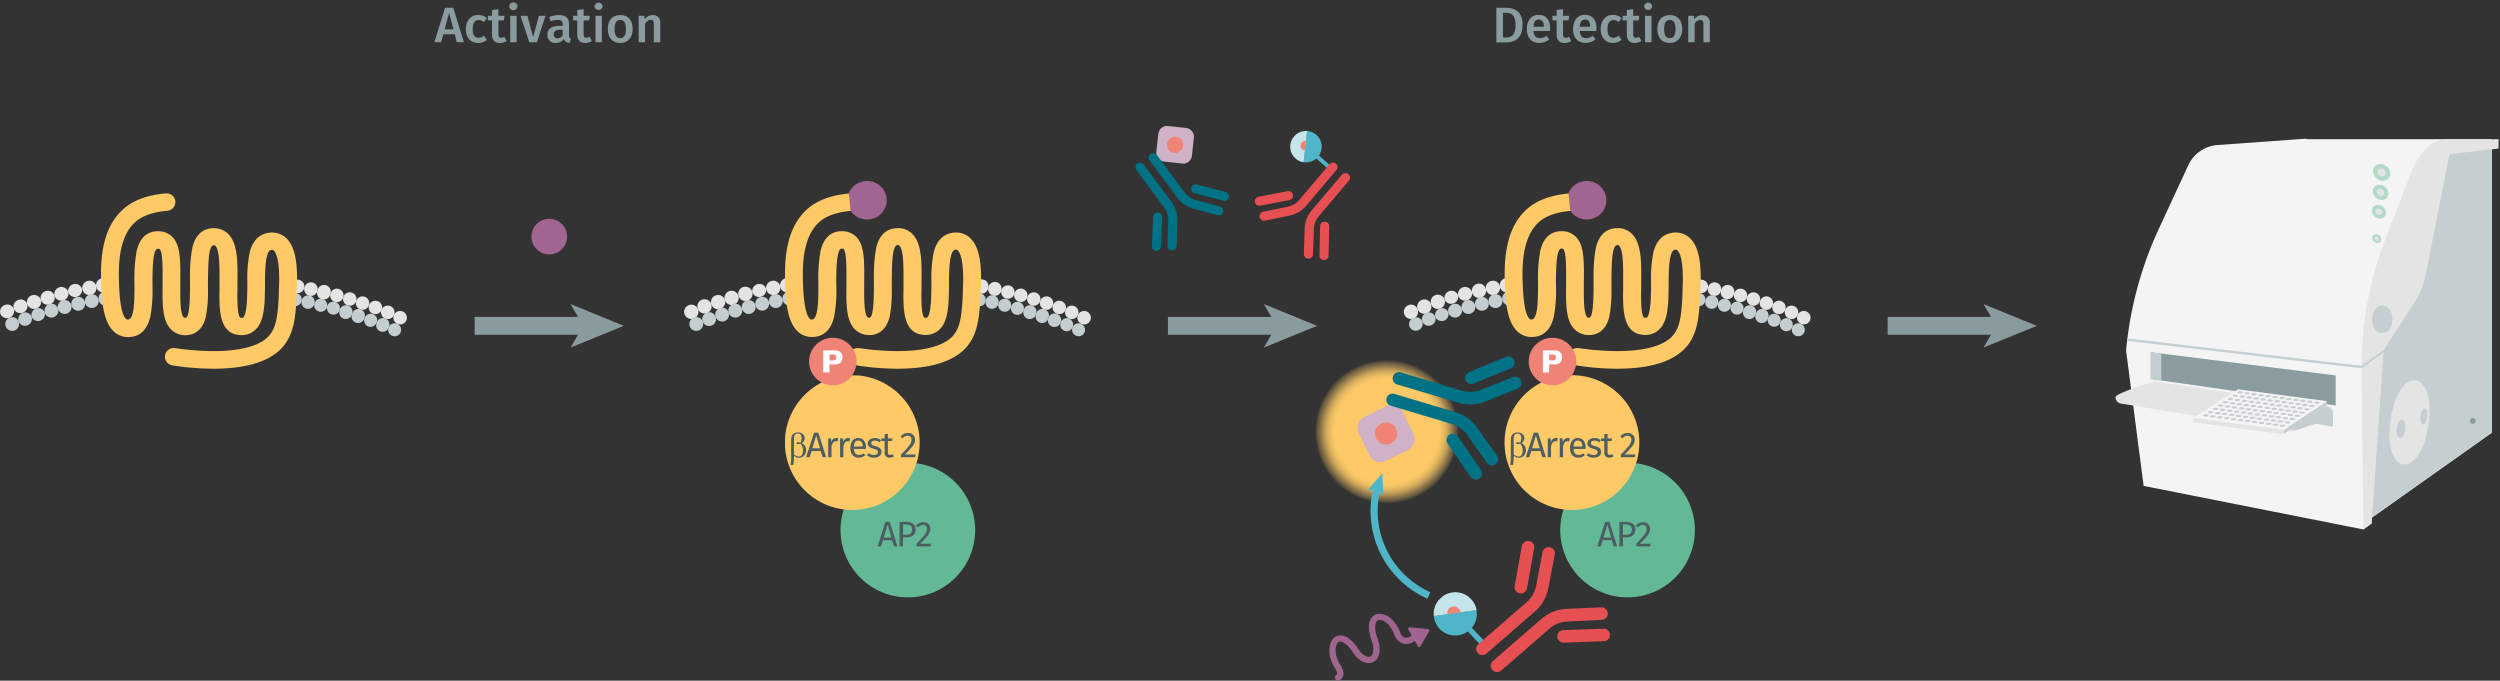 <svg id="Calque_1" data-name="Calque 1" xmlns="http://www.w3.org/2000/svg" xmlns:xlink="http://www.w3.org/1999/xlink" viewBox="0 0 700.88 190.82"><rect x="0" y="0" width="700.88" height="190.82" fill="#333333" stroke="none"/><defs><radialGradient id="Dégradé_sans_nom_3" cx="38.48" cy="38.48" r="38.48" gradientUnits="userSpaceOnUse"><stop offset="0.71" stop-color="#fcc966"/><stop offset="0.74" stop-color="#fcc966" stop-opacity="0.98"/><stop offset="0.78" stop-color="#fcc966" stop-opacity="0.91"/><stop offset="0.82" stop-color="#fcc966" stop-opacity="0.81"/><stop offset="0.86" stop-color="#fcc966" stop-opacity="0.66"/><stop offset="0.9" stop-color="#fcc966" stop-opacity="0.47"/><stop offset="0.95" stop-color="#fcc966" stop-opacity="0.25"/><stop offset="0.99" stop-color="#fcc966" stop-opacity="0"/></radialGradient><symbol id="fluorophore-donor-cryptate2_4" data-name="fluorophore-donor-cryptate2 4" viewBox="0 0 17.27 25.51"><path d="M1.81,3.31,7.67,7.46l2,1.41,6.23,4.41a8.62,8.62,0,0,1-6.23,3.89v7.25a1.09,1.09,0,0,1-2.18,0V17.15A8.63,8.63,0,0,1,1.81,3.31Z" fill="#4eb6c8"/><path d="M1.82,3.34a8.64,8.64,0,0,1,14.08,10Z" fill="#c6e5eb"/><path d="M6.29,6.53a2.62,2.62,0,0,1,4.84,1.4,2.58,2.58,0,0,1-.57,1.63" fill="#ef8476"/></symbol><symbol id="antibody-red" data-name="antibody-red" viewBox="0 0 51.27 50.27"><path d="M21.18,50.27a2.49,2.49,0,0,1-2.5-2.5V21.53a11.93,11.93,0,0,0-2.1-6l-9-11.44A2.5,2.5,0,0,1,11.46,1l9,11.44a16.65,16.65,0,0,1,3.18,9.14V47.77A2.5,2.5,0,0,1,21.18,50.27Z" fill="#e75052"/><path d="M12.62,22.53a2.48,2.48,0,0,1-1.94-.93L.56,9.07A2.5,2.5,0,1,1,4.44,5.93L14.57,18.46A2.5,2.5,0,0,1,14.19,22,2.46,2.46,0,0,1,12.62,22.53Z" fill="#e75052"/><path d="M30.09,50.27a2.5,2.5,0,0,1-2.5-2.5V21.53a16.65,16.65,0,0,1,3.18-9.14L39.81,1a2.5,2.5,0,0,1,3.92,3.1l-9,11.44a11.93,11.93,0,0,0-2.1,6V47.77A2.5,2.5,0,0,1,30.09,50.27Z" fill="#e75052"/><path d="M38.65,22.53A2.44,2.44,0,0,1,37.08,22a2.49,2.49,0,0,1-.38-3.51L46.82,5.93a2.5,2.5,0,0,1,3.89,3.14L40.59,21.6A2.5,2.5,0,0,1,38.65,22.53Z" fill="#e75052"/></symbol><symbol id="fluorophore-acceptor-d2_4" data-name="fluorophore-acceptor-d2 4" viewBox="0 0 23.7 23.7"><path d="M22.28,15.27l-7,7a4.85,4.85,0,0,1-6.85,0l-7-7a4.85,4.85,0,0,1,0-6.85l7-7a4.85,4.85,0,0,1,6.85,0L18.9,5.05l3.38,3.37A4.85,4.85,0,0,1,22.28,15.27Z" fill="#cfb2c7"/><path d="M15,8.74a4.39,4.39,0,0,1,1.26,3.59A4.4,4.4,0,0,1,8.74,15,4.4,4.4,0,0,1,15,8.74Z" fill="#ef8476"/></symbol><symbol id="antibody-blue_2" data-name="antibody-blue 2" viewBox="0 0 51.27 50.27"><path d="M21.18,50.27a2.49,2.49,0,0,1-2.5-2.5V21.53a11.93,11.93,0,0,0-2.1-6l-9-11.44A2.5,2.5,0,0,1,11.46,1l9,11.44a16.65,16.65,0,0,1,3.18,9.14V47.77A2.5,2.5,0,0,1,21.18,50.27Z" fill="#007285"/><path d="M12.62,22.53a2.48,2.48,0,0,1-1.94-.93L.56,9.07A2.5,2.5,0,1,1,4.44,5.93L14.57,18.46A2.5,2.5,0,0,1,14.19,22,2.46,2.46,0,0,1,12.62,22.53Z" fill="#007285"/><path d="M30.09,50.27a2.5,2.5,0,0,1-2.5-2.5V21.53a16.65,16.65,0,0,1,3.18-9.14L39.81,1a2.5,2.5,0,0,1,3.92,3.1l-9,11.44a11.93,11.93,0,0,0-2.1,6V47.77A2.5,2.5,0,0,1,30.09,50.27Z" fill="#007285"/><path d="M38.64,22.53A2.43,2.43,0,0,1,37.08,22a2.49,2.49,0,0,1-.38-3.51L46.82,5.93a2.5,2.5,0,0,1,3.89,3.14L40.59,21.6A2.5,2.5,0,0,1,38.64,22.53Z" fill="#007285"/></symbol><symbol id="consumable-plate-white-well" data-name="consumable-plate-white-well" viewBox="0 0 93.23 38.84"><path d="M91.18,24C83.66,34.38,57.61,40.8,33,38.29s-38.47-13-30.94-23.41S35.62-2,60.23.54A74.65,74.65,0,0,1,79.4,4.81C91.3,9.42,96.41,16.7,91.18,24Z" fill="#c5ced0"/></symbol><symbol id="equipment-reader-PKI-EnVision_2" data-name="equipment-reader-PKI-EnVision 2" viewBox="0 0 129.39 132"><path d="M64.47.19l0-.19L34.57,2.15A11.8,11.8,0,0,0,24.58,9l-10,21.58a125.39,125.39,0,0,0-11,41l5.93,45.71L83.71,132l2.8-2.05v-1.87l40.57-28.71V.19Z" fill="#f5f4f5"/><path d="M86.51,128.08l-.13-52.85a125.37,125.37,0,0,1,7.07-41.86l7.88-22.43a11.79,11.79,0,0,1,9.29-7.76L127.17.56V99.19Z" fill="#c5ced0"/><path d="M121.69,95.33a1,1,0,0,1-2,0A1,1,0,0,1,121.69,95.33Z" fill="#8b9ca0"/><path d="M105.68,96.79c-2.85,18.95-15.59,16.92-12.76-1.91S108.52,77.85,105.68,96.79Z" fill="#e5e4e4"/><path d="M112.8,5.22,109.1,24.1l-4.26,21.76a26.85,26.85,0,0,1-3.78,9.35L90.61,71.41,86.51,130,83.71,132l-.58-54.77a119,119,0,0,1,8-43.19l8.93-23.14c1.37-3.55,4.43-8.11,8.25-9.91a7.75,7.75,0,0,1,3.22-.71L129.39.19V3.36Z" fill="#e5e4e4"/><polygon points="74.37 79.98 74.37 90.13 11.93 81.18 11.93 72.15 74.37 79.98" fill="#8b9ca0"/><polygon points="15.45 81.69 11.93 81.18 11.93 72.15 15.45 72.59 15.45 81.69" fill="#c5ced0"/><path d="M71.22,90.47,13.61,82.08C12.38,82.08,0,86.07,0,87.3H0a2.25,2.25,0,0,0,2.24,2.24l54,8.92c1.87.28,2.67.58,4.51.13,1.64-.4,4.85-2,6.91-2.2,1.45-.14,5.78,1.13,5.78.79V92.71A2.25,2.25,0,0,0,71.22,90.47Z" fill="#e5e4e4"/><path d="M58.51,96.48c-.87.47,1,2.18,2,2.09a6.65,6.65,0,0,0,1.38-.35c1.64-.4,3.73-1.62,5.79-1.83,1.45-.14,5.78,1.13,5.78.79V92.71a2.25,2.25,0,0,0-2.24-2.24Z" fill="#c5ced0"/><polygon points="90.68 72.01 83.15 77.57 3.98 68.3 4.08 67.49 83.13 76.75 90.78 71.19 90.68 72.01" fill="#c5ced0"/><path d="M93.55,61c0,6.18-6.85,6.14-6.85,0S93.55,54.85,93.55,61Z" fill="#c5ced0"/><path d="M105.29,94c-.48,3.62-2.73,3.3-2.25-.3S105.77,90.39,105.29,94Z" fill="#c5ced0"/><path d="M97.87,98.18c-.55,4.13-3.39,3.72-2.85-.37S98.41,94.06,97.87,98.18Z" fill="#c5ced0"/><ellipse cx="89.92" cy="11.42" rx="2.62" ry="3.11" transform="translate(22.66 72.19) rotate(-49.34)" fill="#b3dac7"/><ellipse cx="89.92" cy="11.42" rx="1.25" ry="1.48" transform="translate(22.66 72.19) rotate(-49.34)" fill="#e5e4e4"/><ellipse cx="89.54" cy="18.14" rx="2.39" ry="2.83" transform="translate(17.44 74.25) rotate(-49.34)" fill="#b3dac7"/><ellipse cx="89.54" cy="18.14" rx="1.14" ry="1.35" transform="translate(17.44 74.25) rotate(-49.34)" fill="#e5e4e4"/><ellipse cx="88.98" cy="24.66" rx="2.15" ry="2.54" transform="translate(12.3 76.1) rotate(-49.34)" fill="#b3dac7"/><ellipse cx="88.98" cy="24.66" rx="1.03" ry="1.21" transform="translate(12.3 76.1) rotate(-49.34)" fill="#e5e4e4"/><ellipse cx="88.24" cy="33.8" rx="1.38" ry="1.63" transform="translate(5.11 78.71) rotate(-49.34)" fill="#b3dac7"/><ellipse cx="88.24" cy="33.8" rx="0.66" ry="0.78" transform="translate(5.11 78.71) rotate(-49.34)" fill="#e5e4e4"/><polygon points="56.89 98.4 71.51 88.68 41.43 84.66 26.36 94.33 56.89 98.4" fill="#f5f4f5"/><polygon points="56.69 99.85 71.32 90.12 71.51 88.68 56.89 98.4 56.69 99.85" fill="#c5ced0"/><polygon points="26.17 95.78 26.36 94.33 56.89 98.4 56.69 99.85 26.17 95.78" fill="#e5e4e4"/><use width="93.23" height="38.84" transform="matrix(0.02, 0, 0, 0.02, 41.19, 85.33)" xlink:href="#consumable-plate-white-well"/><use width="93.23" height="38.84" transform="matrix(0.02, 0, 0, 0.02, 39.53, 86.44)" xlink:href="#consumable-plate-white-well"/><use width="93.23" height="38.84" transform="matrix(0.02, 0, 0, 0.02, 37.87, 87.55)" xlink:href="#consumable-plate-white-well"/><use width="93.23" height="38.84" transform="matrix(0.02, 0, 0, 0.02, 36.22, 88.66)" xlink:href="#consumable-plate-white-well"/><use width="93.23" height="38.84" transform="matrix(0.02, 0, 0, 0.02, 34.56, 89.77)" xlink:href="#consumable-plate-white-well"/><use width="93.23" height="38.84" transform="matrix(0.02, 0, 0, 0.02, 32.9, 90.89)" xlink:href="#consumable-plate-white-well"/><use width="93.23" height="38.84" transform="matrix(0.02, 0, 0, 0.02, 31.24, 92)" xlink:href="#consumable-plate-white-well"/><use width="93.23" height="38.84" transform="matrix(0.02, 0, 0, 0.02, 29.58, 93.11)" xlink:href="#consumable-plate-white-well"/><use width="93.23" height="38.84" transform="matrix(0.02, 0, 0, 0.02, 43.54, 85.65)" xlink:href="#consumable-plate-white-well"/><use width="93.23" height="38.84" transform="matrix(0.02, 0, 0, 0.02, 41.88, 86.76)" xlink:href="#consumable-plate-white-well"/><use width="93.23" height="38.84" transform="matrix(0.02, 0, 0, 0.02, 40.23, 87.87)" xlink:href="#consumable-plate-white-well"/><use width="93.23" height="38.84" transform="matrix(0.02, 0, 0, 0.02, 38.57, 88.98)" xlink:href="#consumable-plate-white-well"/><use width="93.23" height="38.84" transform="matrix(0.02, 0, 0, 0.02, 36.91, 90.09)" xlink:href="#consumable-plate-white-well"/><use width="93.23" height="38.84" transform="matrix(0.02, 0, 0, 0.02, 35.25, 91.2)" xlink:href="#consumable-plate-white-well"/><use width="93.23" height="38.84" transform="matrix(0.02, 0, 0, 0.02, 33.6, 92.31)" xlink:href="#consumable-plate-white-well"/><use width="93.23" height="38.84" transform="matrix(0.02, 0, 0, 0.02, 31.94, 93.42)" xlink:href="#consumable-plate-white-well"/><use width="93.23" height="38.84" transform="matrix(0.02, 0, 0, 0.02, 45.89, 85.96)" xlink:href="#consumable-plate-white-well"/><use width="93.23" height="38.84" transform="matrix(0.02, 0, 0, 0.02, 44.24, 87.07)" xlink:href="#consumable-plate-white-well"/><use width="93.23" height="38.84" transform="matrix(0.02, 0, 0, 0.02, 42.58, 88.18)" xlink:href="#consumable-plate-white-well"/><use width="93.23" height="38.84" transform="matrix(0.02, 0, 0, 0.02, 40.92, 89.29)" xlink:href="#consumable-plate-white-well"/><use width="93.23" height="38.84" transform="matrix(0.02, 0, 0, 0.02, 39.26, 90.4)" xlink:href="#consumable-plate-white-well"/><use width="93.23" height="38.84" transform="matrix(0.02, 0, 0, 0.02, 37.61, 91.51)" xlink:href="#consumable-plate-white-well"/><use width="93.23" height="38.84" transform="matrix(0.02, 0, 0, 0.02, 35.95, 92.62)" xlink:href="#consumable-plate-white-well"/><use width="93.23" height="38.84" transform="matrix(0.02, 0, 0, 0.02, 34.29, 93.74)" xlink:href="#consumable-plate-white-well"/><use width="93.23" height="38.84" transform="matrix(0.02, 0, 0, 0.02, 48.25, 86.27)" xlink:href="#consumable-plate-white-well"/><use width="93.23" height="38.84" transform="matrix(0.02, 0, 0, 0.02, 46.59, 87.38)" xlink:href="#consumable-plate-white-well"/><use width="93.23" height="38.84" transform="matrix(0.02, 0, 0, 0.02, 44.93, 88.5)" xlink:href="#consumable-plate-white-well"/><use width="93.23" height="38.84" transform="matrix(0.02, 0, 0, 0.02, 43.27, 89.61)" xlink:href="#consumable-plate-white-well"/><use width="93.23" height="38.84" transform="matrix(0.02, 0, 0, 0.02, 41.62, 90.72)" xlink:href="#consumable-plate-white-well"/><use width="93.23" height="38.84" transform="matrix(0.02, 0, 0, 0.02, 39.96, 91.83)" xlink:href="#consumable-plate-white-well"/><use width="93.23" height="38.84" transform="matrix(0.02, 0, 0, 0.02, 38.3, 92.94)" xlink:href="#consumable-plate-white-well"/><use width="93.23" height="38.84" transform="matrix(0.02, 0, 0, 0.02, 36.64, 94.05)" xlink:href="#consumable-plate-white-well"/><use width="93.23" height="38.84" transform="matrix(0.02, 0, 0, 0.02, 50.6, 86.59)" xlink:href="#consumable-plate-white-well"/><use width="93.23" height="38.84" transform="matrix(0.02, 0, 0, 0.02, 48.94, 87.7)" xlink:href="#consumable-plate-white-well"/><use width="93.23" height="38.84" transform="matrix(0.02, 0, 0, 0.02, 47.29, 88.81)" xlink:href="#consumable-plate-white-well"/><use width="93.23" height="38.84" transform="matrix(0.02, 0, 0, 0.02, 45.63, 89.92)" xlink:href="#consumable-plate-white-well"/><use width="93.23" height="38.84" transform="matrix(0.02, 0, 0, 0.02, 43.97, 91.03)" xlink:href="#consumable-plate-white-well"/><use width="93.23" height="38.84" transform="matrix(0.02, 0, 0, 0.02, 42.31, 92.14)" xlink:href="#consumable-plate-white-well"/><use width="93.23" height="38.84" transform="matrix(0.02, 0, 0, 0.02, 40.65, 93.25)" xlink:href="#consumable-plate-white-well"/><use width="93.23" height="38.84" transform="matrix(0.02, 0, 0, 0.02, 39, 94.36)" xlink:href="#consumable-plate-white-well"/><use width="93.23" height="38.84" transform="matrix(0.02, 0, 0, 0.02, 52.95, 86.9)" xlink:href="#consumable-plate-white-well"/><use width="93.23" height="38.84" transform="matrix(0.02, 0, 0, 0.02, 51.3, 88.01)" xlink:href="#consumable-plate-white-well"/><use width="93.23" height="38.84" transform="matrix(0.02, 0, 0, 0.02, 49.64, 89.12)" xlink:href="#consumable-plate-white-well"/><use width="93.23" height="38.84" transform="matrix(0.02, 0, 0, 0.02, 47.98, 90.23)" xlink:href="#consumable-plate-white-well"/><use width="93.23" height="38.84" transform="matrix(0.02, 0, 0, 0.02, 46.32, 91.35)" xlink:href="#consumable-plate-white-well"/><use width="93.23" height="38.84" transform="matrix(0.02, 0, 0, 0.02, 44.67, 92.46)" xlink:href="#consumable-plate-white-well"/><use width="93.23" height="38.84" transform="matrix(0.02, 0, 0, 0.02, 43.01, 93.57)" xlink:href="#consumable-plate-white-well"/><use width="93.23" height="38.84" transform="matrix(0.02, 0, 0, 0.02, 41.35, 94.68)" xlink:href="#consumable-plate-white-well"/><use width="93.23" height="38.84" transform="matrix(0.02, 0, 0, 0.02, 55.31, 87.22)" xlink:href="#consumable-plate-white-well"/><use width="93.23" height="38.84" transform="matrix(0.02, 0, 0, 0.02, 53.65, 88.33)" xlink:href="#consumable-plate-white-well"/><use width="93.23" height="38.84" transform="matrix(0.02, 0, 0, 0.02, 51.99, 89.44)" xlink:href="#consumable-plate-white-well"/><use width="93.23" height="38.84" transform="matrix(0.02, 0, 0, 0.02, 50.33, 90.55)" xlink:href="#consumable-plate-white-well"/><use width="93.23" height="38.84" transform="matrix(0.02, 0, 0, 0.02, 48.68, 91.66)" xlink:href="#consumable-plate-white-well"/><use width="93.23" height="38.84" transform="matrix(0.02, 0, 0, 0.02, 47.02, 92.77)" xlink:href="#consumable-plate-white-well"/><use width="93.23" height="38.84" transform="matrix(0.02, 0, 0, 0.02, 45.36, 93.88)" xlink:href="#consumable-plate-white-well"/><use width="93.23" height="38.84" transform="matrix(0.02, 0, 0, 0.02, 43.7, 94.99)" xlink:href="#consumable-plate-white-well"/><use width="93.23" height="38.84" transform="matrix(0.02, 0, 0, 0.02, 57.66, 87.53)" xlink:href="#consumable-plate-white-well"/><use width="93.23" height="38.84" transform="matrix(0.02, 0, 0, 0.02, 56, 88.64)" xlink:href="#consumable-plate-white-well"/><use width="93.23" height="38.84" transform="matrix(0.02, 0, 0, 0.02, 54.34, 89.75)" xlink:href="#consumable-plate-white-well"/><use width="93.23" height="38.84" transform="matrix(0.02, 0, 0, 0.02, 52.69, 90.86)" xlink:href="#consumable-plate-white-well"/><use width="93.23" height="38.84" transform="matrix(0.02, 0, 0, 0.02, 51.03, 91.97)" xlink:href="#consumable-plate-white-well"/><use width="93.23" height="38.84" transform="matrix(0.02, 0, 0, 0.02, 49.37, 93.08)" xlink:href="#consumable-plate-white-well"/><use width="93.23" height="38.84" transform="matrix(0.02, 0, 0, 0.02, 47.71, 94.2)" xlink:href="#consumable-plate-white-well"/><use width="93.23" height="38.84" transform="matrix(0.02, 0, 0, 0.02, 46.06, 95.31)" xlink:href="#consumable-plate-white-well"/><use width="93.23" height="38.84" transform="matrix(0.02, 0, 0, 0.02, 60.01, 87.84)" xlink:href="#consumable-plate-white-well"/><use width="93.23" height="38.84" transform="matrix(0.02, 0, 0, 0.02, 58.36, 88.96)" xlink:href="#consumable-plate-white-well"/><use width="93.23" height="38.84" transform="matrix(0.02, 0, 0, 0.02, 56.7, 90.07)" xlink:href="#consumable-plate-white-well"/><use width="93.23" height="38.84" transform="matrix(0.02, 0, 0, 0.02, 55.04, 91.18)" xlink:href="#consumable-plate-white-well"/><use width="93.23" height="38.84" transform="matrix(0.02, 0, 0, 0.02, 53.38, 92.29)" xlink:href="#consumable-plate-white-well"/><use width="93.23" height="38.84" transform="matrix(0.02, 0, 0, 0.02, 51.72, 93.4)" xlink:href="#consumable-plate-white-well"/><use width="93.23" height="38.84" transform="matrix(0.02, 0, 0, 0.02, 50.07, 94.51)" xlink:href="#consumable-plate-white-well"/><use width="93.23" height="38.84" transform="matrix(0.02, 0, 0, 0.02, 48.41, 95.62)" xlink:href="#consumable-plate-white-well"/><use width="93.23" height="38.84" transform="matrix(0.02, 0, 0, 0.02, 62.37, 88.16)" xlink:href="#consumable-plate-white-well"/><use width="93.23" height="38.84" transform="matrix(0.02, 0, 0, 0.02, 60.71, 89.27)" xlink:href="#consumable-plate-white-well"/><use width="93.23" height="38.84" transform="matrix(0.02, 0, 0, 0.02, 59.05, 90.38)" xlink:href="#consumable-plate-white-well"/><use width="93.23" height="38.84" transform="matrix(0.02, 0, 0, 0.02, 57.39, 91.49)" xlink:href="#consumable-plate-white-well"/><use width="93.23" height="38.84" transform="matrix(0.02, 0, 0, 0.02, 55.74, 92.6)" xlink:href="#consumable-plate-white-well"/><use width="93.23" height="38.84" transform="matrix(0.02, 0, 0, 0.02, 54.08, 93.71)" xlink:href="#consumable-plate-white-well"/><use width="93.23" height="38.84" transform="matrix(0.02, 0, 0, 0.02, 52.42, 94.82)" xlink:href="#consumable-plate-white-well"/><use width="93.23" height="38.84" transform="matrix(0.02, 0, 0, 0.02, 50.76, 95.93)" xlink:href="#consumable-plate-white-well"/><use width="93.23" height="38.84" transform="matrix(0.02, 0, 0, 0.02, 64.72, 88.47)" xlink:href="#consumable-plate-white-well"/><use width="93.23" height="38.84" transform="matrix(0.02, 0, 0, 0.02, 63.06, 89.58)" xlink:href="#consumable-plate-white-well"/><use width="93.23" height="38.84" transform="matrix(0.02, 0, 0, 0.02, 61.4, 90.69)" xlink:href="#consumable-plate-white-well"/><use width="93.23" height="38.84" transform="matrix(0.02, 0, 0, 0.02, 59.75, 91.81)" xlink:href="#consumable-plate-white-well"/><use width="93.23" height="38.84" transform="matrix(0.02, 0, 0, 0.02, 58.09, 92.92)" xlink:href="#consumable-plate-white-well"/><use width="93.23" height="38.84" transform="matrix(0.02, 0, 0, 0.02, 56.43, 94.03)" xlink:href="#consumable-plate-white-well"/><use width="93.23" height="38.84" transform="matrix(0.02, 0, 0, 0.02, 54.77, 95.14)" xlink:href="#consumable-plate-white-well"/><use width="93.23" height="38.84" transform="matrix(0.02, 0, 0, 0.02, 53.12, 96.25)" xlink:href="#consumable-plate-white-well"/><use width="93.23" height="38.84" transform="matrix(0.02, 0, 0, 0.02, 67.07, 88.79)" xlink:href="#consumable-plate-white-well"/><use width="93.23" height="38.84" transform="matrix(0.02, 0, 0, 0.02, 65.41, 89.9)" xlink:href="#consumable-plate-white-well"/><use width="93.23" height="38.84" transform="matrix(0.02, 0, 0, 0.02, 63.76, 91.01)" xlink:href="#consumable-plate-white-well"/><use width="93.23" height="38.84" transform="matrix(0.02, 0, 0, 0.02, 62.1, 92.12)" xlink:href="#consumable-plate-white-well"/><use width="93.23" height="38.84" transform="matrix(0.02, 0, 0, 0.02, 60.44, 93.23)" xlink:href="#consumable-plate-white-well"/><use width="93.23" height="38.84" transform="matrix(0.02, 0, 0, 0.02, 58.78, 94.34)" xlink:href="#consumable-plate-white-well"/><use width="93.23" height="38.84" transform="matrix(0.02, 0, 0, 0.02, 57.13, 95.45)" xlink:href="#consumable-plate-white-well"/><use width="93.23" height="38.84" transform="matrix(0.02, 0, 0, 0.02, 55.47, 96.56)" xlink:href="#consumable-plate-white-well"/></symbol><symbol id="assay-GPCR" data-name="assay-GPCR" viewBox="0 0 56.69 51.73"><path d="M32.37,51.73a74.06,74.06,0,0,1-11.78-1,2.57,2.57,0,1,1,.9-5.07h0c.14,0,14.65,2.51,23.12-1,5.89-2.43,6.36-6.57,6.78-14.94l0-1.09c.47-8.9-.86-11.2-1.46-11.77a.74.74,0,0,0-.68-.21c-1.74.15-1.83,5.83-1.87,9.23,0,.48,0,1,0,1.45-.06,5.43-.11,10.55-2.95,13.07a5.76,5.76,0,0,1-4.62,1.36c-5.79-.63-5.68-7.71-5.57-14,0-.54,0-1.08,0-1.62,0-3.75.1-9.42-1.2-10.7-.07-.07-.17-.16-.53-.15C31,15.44,31,21,30.9,25.09l0,1.33,0,1.65a40.5,40.5,0,0,1-.61,8.33c-1.09,4.62-4,5.38-5.69,5.43a5.7,5.7,0,0,1-4.27-1.6c-2.65-2.6-2.6-7.44-2.54-13v-.82c0-4.26.09-9.08-.86-10a1.09,1.09,0,0,0-.57-.08c-1.5.07-1.5,7.19-1.5,10.23v.4a44.23,44.23,0,0,1-.62,9.42c-1.13,4.87-4,6-6.3,6a5.82,5.82,0,0,1-4.26-1.64C.68,37.89.15,31.89,0,25.82c-.15-7,.44-15.74,6.42-21.18C10.2,1.2,15.15.35,18.54,0a2.58,2.58,0,1,1,.51,5.13c-2.66.27-6.5.9-9.14,3.3C5.47,12.49,5,19.8,5.17,25.71,5.31,32,6,35.84,7.2,37a.69.69,0,0,0,.58.22c1.88,0,1.88-6,1.88-10.28v-.4a47.27,47.27,0,0,1,.6-9.37c1-4.79,3.74-5.91,5.83-6a5.69,5.69,0,0,1,4.38,1.52c2.54,2.46,2.5,7,2.43,13.76v.83c0,3.47-.09,8.23,1,9.3.05,0,.13.13.51.12,1.2,0,1.27-5.65,1.3-8.67,0-.55,0-1.11,0-1.67l0-1.32a45.62,45.62,0,0,1,.69-9.09c1.1-4.59,3.86-5.63,6-5.69a5.79,5.79,0,0,1,4.28,1.62c2.87,2.83,2.81,8.47,2.74,14.44,0,.55,0,1.1,0,1.64-.05,2.58-.15,8.63,1,8.75.48.05.59,0,.64-.09,1.13-1,1.18-6,1.22-9.27,0-.49,0-1,0-1.48A38.5,38.5,0,0,1,43,17.23c1.14-4.37,3.8-5.49,5.84-5.66a5.84,5.84,0,0,1,4.7,1.64c2.53,2.45,3.46,7.31,3,15.74L56.53,30c-.4,8.06-.78,15.67-10,19.45C42.34,51.22,37.06,51.73,32.37,51.73Z" fill="#fdca67"/></symbol><symbol id="assay-GPCR-receptor" data-name="assay-GPCR-receptor" viewBox="0 0 56.69 55.37"><path d="M32.37,55.37a74.06,74.06,0,0,1-11.78-1,2.57,2.57,0,1,1,.9-5.07h0c.14,0,14.65,2.5,23.12-1,5.89-2.43,6.36-6.57,6.78-15l0-1.08c.47-8.9-.86-11.2-1.46-11.77a.71.71,0,0,0-.68-.21c-1.74.15-1.83,5.83-1.87,9.23,0,.48,0,1,0,1.45-.06,5.42-.11,10.55-2.95,13.07a5.76,5.76,0,0,1-4.62,1.36c-5.79-.64-5.68-7.71-5.57-14,0-.53,0-1.07,0-1.61,0-3.75.1-9.42-1.2-10.7-.07-.07-.17-.16-.53-.15-1.53,0-1.61,5.62-1.66,9.7l0,1.33,0,1.64A40.54,40.54,0,0,1,30.24,40c-1.09,4.61-4,5.38-5.69,5.43a5.74,5.74,0,0,1-4.27-1.6c-2.65-2.6-2.6-7.44-2.54-13V30c0-4.25.09-9.07-.86-10a1,1,0,0,0-.57-.08c-1.5.07-1.5,7.19-1.5,10.23v.39A44.28,44.28,0,0,1,14.2,40c-1.13,4.87-4,6-6.3,6a5.81,5.81,0,0,1-4.26-1.65C.68,41.52.15,35.52,0,29.46c-.15-7,.44-15.74,6.42-21.19C10.2,4.84,15.15,4,18.54,3.65a2.58,2.58,0,1,1,.51,5.13c-2.66.26-6.5.9-9.14,3.3C5.47,16.13,5,23.44,5.17,29.35c.14,6.33.82,10.12,2,11.28a.71.71,0,0,0,.58.22c1.88-.05,1.88-6,1.88-10.29v-.39a47.22,47.22,0,0,1,.6-9.37c1-4.79,3.74-5.91,5.83-6a5.69,5.69,0,0,1,4.38,1.52c2.54,2.46,2.5,7,2.43,13.75v.83c0,3.48-.09,8.24,1,9.31.05,0,.13.13.51.12,1.2,0,1.27-5.66,1.3-8.67,0-.56,0-1.11,0-1.67l0-1.32a45.79,45.79,0,0,1,.69-9.1c1.1-4.58,3.86-5.62,6-5.68A5.71,5.71,0,0,1,36.7,15.5c2.87,2.82,2.81,8.47,2.74,14.44,0,.55,0,1.09,0,1.64-.05,2.58-.15,8.62,1,8.75.48.05.59,0,.64-.09,1.13-1,1.18-6,1.22-9.28,0-.49,0-1,0-1.47A38.5,38.5,0,0,1,43,20.87c1.14-4.38,3.8-5.49,5.84-5.66a5.86,5.86,0,0,1,4.7,1.64c2.53,2.45,3.46,7.3,3,15.74l-.06,1.07c-.4,8.06-.78,15.67-10,19.45C42.34,54.86,37.06,55.37,32.37,55.37Z" fill="#fdca67"/><path d="M23.12,0a5.7,5.7,0,0,0-4.7,3.56l.52,5.19A5.68,5.68,0,1,0,23.12,0Z" fill="#a06590"/></symbol><symbol id="assay-protein-green" data-name="assay-protein-green" viewBox="0 0 17.01 17.01"><path d="M17,8.5a8.5,8.5,0,1,1-2.49-6A8.51,8.51,0,0,1,17,8.5Z" fill="#63b995"/></symbol><symbol id="assay-protein-yellow" data-name="assay-protein-yellow" viewBox="0 0 17.01 17.01"><path d="M17,8.5A8.51,8.51,0,1,1,15,3,8.51,8.51,0,0,1,17,8.5Z" fill="#fdca67"/></symbol><symbol id="phospho_2" data-name="phospho 2" viewBox="0 0 15.87 15.87"><path d="M15.87,7.93a7.92,7.92,0,1,1-3.5-6.58A7.95,7.95,0,0,1,15.87,7.93Z" fill="#ef8476"/><path d="M4.76,4.2H8.65l.5,0a4.7,4.7,0,0,1,.51.12,1.74,1.74,0,0,1,.48.22,2.14,2.14,0,0,1,.76.79,2.4,2.4,0,0,1,.29,1.24,2.29,2.29,0,0,1-.45,1.45,2.36,2.36,0,0,1-.38.39l-.29.2a1.9,1.9,0,0,1-.49.18,4.76,4.76,0,0,1-.52.1l-.5,0H6.84v2.69H4.76ZM6.84,7.55h.92l.42,0a1.23,1.23,0,0,0,.43-.1A.89.89,0,0,0,9,7.13a1.08,1.08,0,0,0,.13-.58A1,1,0,0,0,9,6a.89.89,0,0,0-.32-.29,1.52,1.52,0,0,0-.43-.12l-.46,0H6.84Z" fill="#fff"/></symbol><symbol id="fluorophore-emission-orange_3" data-name="fluorophore-emission-orange 3" viewBox="0 0 76.96 76.96"><path d="M74.23,52.67a38.45,38.45,0,1,1-2.61-33.74A38.46,38.46,0,0,1,74.23,52.67Z" fill="url(#Dégradé_sans_nom_3)"/></symbol><symbol id="stimulation_2" data-name="stimulation 2" viewBox="0 0 20.1 42.52"><path d="M12.7,20.42a1,1,0,0,0-.29-.08C9,19.89,7.13,18.63,6.53,17.6a1.4,1.4,0,0,1-.13-1.32l0-.1s.81-2,4.93-2.3c3.9-.23,7-1.56,8.16-3.54a3.64,3.64,0,0,0,.23-3.49c-1.45-3.31-5.85-5.24-11.2-4.91H8.48s-1.88.2-2-.86a1.27,1.27,0,1,0-2.51.38c.42,2.76,3.31,3.17,4.82,3,4.84-.28,7.86,1.51,8.7,3.41A1.15,1.15,0,0,1,17.37,9c-.62,1-2.76,2.13-6.15,2.33-5.55.34-7,3.42-7.17,4a4,4,0,0,0,.29,3.54c1.14,1.95,3.78,3.36,7.29,3.9l.07,0c3.42.6,5.16,1.92,5.63,2.87a1.36,1.36,0,0,1,0,1.31c-.93,1.73-3.93,3.11-8.54,2.3H8.63A5.62,5.62,0,0,0,4.17,30.9a5.39,5.39,0,0,0-1.09,4.39H.63a.62.62,0,0,0-.54.94l3.54,6a.62.62,0,0,0,1,0l4.16-6a.62.62,0,0,0-.51-1H5.64a3.42,3.42,0,0,1,.42-2.71,3.09,3.09,0,0,1,2.31-.8c5.12.87,9.49-.54,11.14-3.6a3.9,3.9,0,0,0,.1-3.62C18.66,22.62,16.16,21.12,12.7,20.42Z" fill="#a0658f"/></symbol></defs><path d="M124.3,9.6l-.61,2.24h-1.91l3-9.68h2.28l3,9.68h-2L127.5,9.6Zm1.59-6-1.23,4.62h2.47Z" fill="#8b9ca0"/><path d="M136.48,5.08l-.81,1.1a2.26,2.26,0,0,0-1.49-.55c-1,0-1.66.76-1.66,2.54s.65,2.42,1.66,2.42a2.24,2.24,0,0,0,1.47-.57l.83,1.17a3.63,3.63,0,0,1-2.4.86c-2.14,0-3.47-1.49-3.47-3.86s1.33-4,3.46-4A3.45,3.45,0,0,1,136.48,5.08Z" fill="#8b9ca0"/><path d="M140.16,12.05c-1.46,0-2.23-.84-2.23-2.43V5.72h-1.16V4.43h1.16V2.79l1.8-.21V4.43h1.72l-.18,1.29h-1.54V9.58c0,.73.23,1,.78,1a1.62,1.62,0,0,0,.88-.28l.63,1.17A3.28,3.28,0,0,1,140.16,12.05Z" fill="#8b9ca0"/><path d="M145.05,1.77a1.08,1.08,0,0,1-1.14,1.07,1.07,1.07,0,0,1-1.12-1.07,1.08,1.08,0,0,1,1.12-1.1A1.09,1.09,0,0,1,145.05,1.77Zm-2,10.07V4.43h1.79v7.41Z" fill="#8b9ca0"/><path d="M148.38,11.84l-2.45-7.41h1.94l1.59,6,1.62-6h1.85l-2.41,7.41Z" fill="#8b9ca0"/><path d="M160.07,10.83,159.69,12a1.73,1.73,0,0,1-1.64-1.08,2.54,2.54,0,0,1-2.21,1.11,2.2,2.2,0,0,1-2.4-2.29c0-1.61,1.22-2.48,3.38-2.48h.92V6.86c0-1-.43-1.28-1.38-1.28a6.61,6.61,0,0,0-2,.39L154,4.75a7.61,7.61,0,0,1,2.69-.53c2,0,2.84.91,2.84,2.55V9.88C159.51,10.48,159.71,10.69,160.07,10.83Zm-2.33-1V8.33H157c-1.16,0-1.74.42-1.74,1.29a1,1,0,0,0,1.05,1.12A1.57,1.57,0,0,0,157.74,9.83Z" fill="#8b9ca0"/><path d="M164.06,12.05c-1.46,0-2.23-.84-2.23-2.43V5.72h-1.16V4.43h1.16V2.79l1.79-.21V4.43h1.73l-.19,1.29h-1.54V9.58c0,.73.24,1,.79,1a1.62,1.62,0,0,0,.88-.28l.63,1.17A3.28,3.28,0,0,1,164.06,12.05Z" fill="#8b9ca0"/><path d="M168.94,1.77a1.13,1.13,0,0,1-2.25,0,1.13,1.13,0,0,1,2.25,0Zm-2,10.07V4.43h1.79v7.41Z" fill="#8b9ca0"/><path d="M177.37,8.12c0,2.34-1.3,3.93-3.48,3.93s-3.49-1.49-3.49-3.93,1.3-3.9,3.5-3.9S177.37,5.7,177.37,8.12Zm-5.08,0c0,1.78.54,2.57,1.6,2.57s1.59-.8,1.59-2.57-.54-2.54-1.58-2.54S172.29,6.37,172.29,8.12Z" fill="#8b9ca0"/><path d="M185.1,6.47v5.37h-1.79V6.75c0-.92-.35-1.19-.91-1.19s-1.12.44-1.56,1.12v5.16h-1.79V4.43h1.55l.14,1A2.78,2.78,0,0,1,183,4.22,2,2,0,0,1,185.1,6.47Z" fill="#8b9ca0"/><path d="M426.85,7c0,3.92-2.4,4.89-4.71,4.89h-2.63V2.16h2.38C424.44,2.16,426.85,2.94,426.85,7Zm-5.49,3.5h.91c1.44,0,2.63-.64,2.63-3.5s-1.26-3.41-2.69-3.41h-.85Z" fill="#8b9ca0"/><path d="M434.56,8.69h-4.65c.13,1.51.84,2,1.82,2a3.06,3.06,0,0,0,1.85-.66l.74,1a4.22,4.22,0,0,1-2.74,1c-2.3,0-3.53-1.53-3.53-3.87s1.19-4,3.29-4S434.6,5.62,434.6,8C434.6,8.19,434.58,8.49,434.56,8.69Zm-1.73-1.25c0-1.22-.44-1.95-1.45-1.95-.84,0-1.37.56-1.47,2h2.92Z" fill="#8b9ca0"/><path d="M438.64,12.05c-1.46,0-2.23-.84-2.23-2.43V5.72h-1.17V4.43h1.17V2.79l1.79-.21V4.43h1.72l-.18,1.29H438.2V9.58c0,.73.24,1,.78,1a1.62,1.62,0,0,0,.89-.28l.63,1.17A3.31,3.31,0,0,1,438.64,12.05Z" fill="#8b9ca0"/><path d="M447.54,8.69h-4.65c.13,1.51.84,2,1.82,2a3.06,3.06,0,0,0,1.85-.66l.74,1a4.24,4.24,0,0,1-2.74,1c-2.3,0-3.53-1.53-3.53-3.87s1.19-4,3.29-4,3.26,1.4,3.26,3.74C447.58,8.19,447.56,8.49,447.54,8.69ZM445.8,7.44c0-1.22-.43-1.95-1.44-1.95-.84,0-1.37.56-1.47,2h2.91Z" fill="#8b9ca0"/><path d="M454.62,5.08l-.81,1.1a2.22,2.22,0,0,0-1.48-.55c-1,0-1.67.76-1.67,2.54s.66,2.42,1.67,2.42A2.26,2.26,0,0,0,453.8,10l.82,1.17a3.63,3.63,0,0,1-2.39.86c-2.14,0-3.47-1.49-3.47-3.86s1.33-4,3.46-4A3.44,3.44,0,0,1,454.62,5.08Z" fill="#8b9ca0"/><path d="M458.31,12.05c-1.46,0-2.23-.84-2.23-2.43V5.72h-1.17V4.43h1.17V2.79l1.79-.21V4.43h1.72l-.18,1.29h-1.54V9.58c0,.73.24,1,.78,1a1.62,1.62,0,0,0,.89-.28l.63,1.17A3.31,3.31,0,0,1,458.31,12.05Z" fill="#8b9ca0"/><path d="M463.19,1.77a1.13,1.13,0,0,1-2.25,0,1.13,1.13,0,0,1,2.25,0Zm-2,10.07V4.43H463v7.41Z" fill="#8b9ca0"/><path d="M471.62,8.12c0,2.34-1.3,3.93-3.49,3.93s-3.49-1.49-3.49-3.93,1.31-3.9,3.51-3.9S471.62,5.7,471.62,8.12Zm-5.08,0c0,1.78.54,2.57,1.59,2.57s1.6-.8,1.6-2.57-.55-2.54-1.58-2.54S466.54,6.37,466.54,8.12Z" fill="#8b9ca0"/><path d="M479.35,6.47v5.37h-1.79V6.75c0-.92-.35-1.19-.92-1.19a1.92,1.92,0,0,0-1.55,1.12v5.16H473.3V4.43h1.55l.14,1a2.78,2.78,0,0,1,2.26-1.17A2,2,0,0,1,479.35,6.47Z" fill="#8b9ca0"/><line x1="133.07" y1="91.35" x2="164.29" y2="91.35" fill="none" stroke="#8a9b9f" stroke-miterlimit="10" stroke-width="5"/><polygon points="174.88 91.35 159.96 97.44 163.5 91.35 159.96 85.25 174.88 91.35" fill="#8a9b9f"/><line x1="327.43" y1="91.35" x2="358.66" y2="91.35" fill="none" stroke="#8a9b9f" stroke-miterlimit="10" stroke-width="5"/><polygon points="369.25 91.35 354.33 97.44 357.87 91.35 354.33 85.25 369.25 91.35" fill="#8a9b9f"/><line x1="529.2" y1="91.35" x2="560.42" y2="91.35" fill="none" stroke="#8a9b9f" stroke-miterlimit="10" stroke-width="5"/><polygon points="571.01 91.35 556.09 97.44 559.63 91.35 556.09 85.25 571.01 91.35" fill="#8a9b9f"/><use width="17.27" height="25.51" transform="matrix(-0.34, 0.38, 0.38, 0.34, 365.81, 34.91)" xlink:href="#fluorophore-donor-cryptate2_4"/><use width="51.27" height="50.27" transform="matrix(0.39, 0.33, 0.33, -0.39, 349.69, 58.49)" xlink:href="#antibody-red"/><use width="23.7" height="23.7" transform="matrix(0.32, 0.4, -0.4, 0.32, 330.39, 32.06)" xlink:href="#fluorophore-acceptor-d2_4"/><use width="51.27" height="50.27" transform="translate(346.47 57.31) rotate(143.44) scale(0.51)" xlink:href="#antibody-blue_2"/><use width="129.39" height="132" transform="translate(593.08 38.87) scale(0.83)" xlink:href="#equipment-reader-PKI-EnVision_2"/><path d="M3.86,86.57A2,2,0,0,1,2.7,89.06a2,2,0,0,1-2.56-1,2,2,0,0,1,1.15-2.53A1.94,1.94,0,0,1,3.86,86.57Z" fill="#e4e4e4"/><path d="M5.21,90.11a1.93,1.93,0,0,1-3.59,1.44A1.9,1.9,0,0,1,2.7,89.06,1.9,1.9,0,0,1,5.21,90.11Z" fill="#c4cdd0"/><path d="M7.63,85.21a2,2,0,0,1-1.25,2.45,2,2,0,0,1-2.52-1.09A2,2,0,0,1,5.1,84.09,1.93,1.93,0,0,1,7.63,85.21Z" fill="#e4e4e4"/><path d="M8.86,88.8a1.94,1.94,0,0,1-3.65,1.31A1.94,1.94,0,0,1,8.86,88.8Z" fill="#c4cdd0"/><path d="M11.44,84a2,2,0,0,1-3.81,1.23,1.94,1.94,0,0,1,1.31-2.44A2,2,0,0,1,11.44,84Z" fill="#e4e4e4"/><path d="M12.54,87.6a1.94,1.94,0,0,1-3.68,1.2,1.94,1.94,0,0,1,3.68-1.2Z" fill="#c4cdd0"/><path d="M15.28,82.87A2,2,0,0,1,11.44,84a2,2,0,0,1,3.84-1.11Z" fill="#e4e4e4"/><path d="M16.27,86.53a1.94,1.94,0,1,1-2.39-1.3A1.93,1.93,0,0,1,16.27,86.53Z" fill="#c4cdd0"/><path d="M19.15,81.88a2,2,0,0,1-3.87,1,2,2,0,0,1,3.87-1Z" fill="#e4e4e4"/><path d="M20,85.57a1.94,1.94,0,0,1-3.76,1,1.94,1.94,0,0,1,3.76-1Z" fill="#c4cdd0"/><path d="M23,81a2,2,0,0,1-3.89.87A2,2,0,0,1,23,81Z" fill="#e4e4e4"/><path d="M23.82,84.72a1.94,1.94,0,1,1-2.31-1.44A1.9,1.9,0,0,1,23.82,84.72Z" fill="#c4cdd0"/><path d="M27,80.24a2,2,0,1,1-2.32-1.49A1.93,1.93,0,0,1,27,80.24Z" fill="#e4e4e4"/><path d="M27.63,84a1.94,1.94,0,1,1-2.27-1.5A1.91,1.91,0,0,1,27.63,84Z" fill="#c4cdd0"/><path d="M30.9,79.59A2,2,0,1,1,28.62,78,2,2,0,0,1,30.9,79.59Z" fill="#e4e4e4"/><path d="M31.47,83.33a1.95,1.95,0,1,1-2.23-1.56A1.94,1.94,0,0,1,31.47,83.33Z" fill="#c4cdd0"/><path d="M85.3,80.67a1.88,1.88,0,1,1-1.5-2.22A1.89,1.89,0,0,1,85.3,80.67Z" fill="#e4e4e4"/><path d="M84.57,84.39a1.83,1.83,0,1,1-1.46-2.21A1.87,1.87,0,0,1,84.57,84.39Z" fill="#c4cdd0"/><path d="M89,81.44a1.88,1.88,0,1,1-3.68-.77,1.88,1.88,0,1,1,3.68.77Z" fill="#e4e4e4"/><path d="M88.14,85.14a1.82,1.82,0,1,1-3.57-.75,1.83,1.83,0,1,1,3.57.75Z" fill="#c4cdd0"/><path d="M92.63,82.31A1.88,1.88,0,1,1,89,81.44a1.88,1.88,0,1,1,3.65.87Z" fill="#e4e4e4"/><path d="M91.7,86a1.83,1.83,0,1,1-3.56-.85A1.83,1.83,0,1,1,91.7,86Z" fill="#c4cdd0"/><path d="M96.26,83.29A1.88,1.88,0,1,1,94.94,81,1.89,1.89,0,0,1,96.26,83.29Z" fill="#e4e4e4"/><path d="M95.22,86.94A1.83,1.83,0,1,1,94,84.62,1.86,1.86,0,0,1,95.22,86.94Z" fill="#c4cdd0"/><path d="M99.86,84.38a1.88,1.88,0,1,1-3.6-1.09,1.88,1.88,0,1,1,3.6,1.09Z" fill="#e4e4e4"/><path d="M98.71,88a1.82,1.82,0,1,1-3.49-1,1.82,1.82,0,1,1,3.49,1Z" fill="#c4cdd0"/><path d="M103.43,85.57a1.88,1.88,0,0,1-3.57-1.19,1.88,1.88,0,1,1,3.57,1.19Z" fill="#e4e4e4"/><path d="M102.17,89.15A1.83,1.83,0,1,1,98.71,88a1.83,1.83,0,1,1,3.46,1.16Z" fill="#c4cdd0"/><path d="M107,86.88a1.88,1.88,0,1,1-1.1-2.45A1.87,1.87,0,0,1,107,86.88Z" fill="#e4e4e4"/><path d="M105.59,90.41a1.88,1.88,0,0,1-2.37,1.13,1.86,1.86,0,0,1-1-2.39,1.82,1.82,0,1,1,3.42,1.26Z" fill="#c4cdd0"/><path d="M110.45,88.31a1.89,1.89,0,1,1-1-2.48A1.87,1.87,0,0,1,110.45,88.31Z" fill="#e4e4e4"/><path d="M109,91.79a1.82,1.82,0,1,1-3.36-1.38A1.82,1.82,0,1,1,109,91.79Z" fill="#c4cdd0"/><path d="M113.89,89.87a1.89,1.89,0,1,1-.93-2.52A1.89,1.89,0,0,1,113.89,89.87Z" fill="#e4e4e4"/><path d="M112.26,93.29a1.82,1.82,0,1,1-.86-2.49A1.85,1.85,0,0,1,112.26,93.29Z" fill="#c4cdd0"/><use width="56.69" height="51.73" transform="translate(28.33 54.23) scale(0.97 0.95)" xlink:href="#assay-GPCR"/><path d="M195.62,86.57a2,2,0,1,1-2.57-1A1.94,1.94,0,0,1,195.62,86.57Z" fill="#e4e4e4"/><path d="M197,90.11a1.93,1.93,0,0,1-3.59,1.44A1.93,1.93,0,0,1,197,90.11Z" fill="#c4cdd0"/><path d="M199.39,85.21a2,2,0,0,1-3.77,1.36,2,2,0,0,1,3.77-1.36Z" fill="#e4e4e4"/><path d="M200.61,88.8a1.93,1.93,0,1,1-2.47-1.14A1.89,1.89,0,0,1,200.61,88.8Z" fill="#c4cdd0"/><path d="M203.19,84a2,2,0,1,1-2.49-1.21A2,2,0,0,1,203.19,84Z" fill="#e4e4e4"/><path d="M204.3,87.6a1.94,1.94,0,0,1-3.69,1.2,1.94,1.94,0,0,1,3.69-1.2Z" fill="#c4cdd0"/><path d="M207,82.87a2,2,0,1,1-2.45-1.28A2,2,0,0,1,207,82.87Z" fill="#e4e4e4"/><path d="M208,86.53a1.94,1.94,0,1,1-2.39-1.3A1.93,1.93,0,0,1,208,86.53Z" fill="#c4cdd0"/><path d="M210.91,81.88a2,2,0,0,1-3.88,1,2,2,0,0,1,3.88-1Z" fill="#e4e4e4"/><path d="M211.79,85.57a1.94,1.94,0,0,1-3.76,1,1.94,1.94,0,0,1,3.76-1Z" fill="#c4cdd0"/><path d="M214.8,81a2,2,0,0,1-3.89.87A2,2,0,0,1,214.8,81Z" fill="#e4e4e4"/><path d="M215.58,84.72a1.94,1.94,0,0,1-3.79.85,1.94,1.94,0,0,1,3.79-.85Z" fill="#c4cdd0"/><path d="M218.72,80.24a2,2,0,1,1-2.32-1.49A1.93,1.93,0,0,1,218.72,80.24Z" fill="#e4e4e4"/><path d="M219.39,84a1.94,1.94,0,1,1-2.27-1.5A1.92,1.92,0,0,1,219.39,84Z" fill="#c4cdd0"/><path d="M222.65,79.59A2,2,0,1,1,220.37,78,1.94,1.94,0,0,1,222.65,79.59Z" fill="#e4e4e4"/><path d="M223.23,83.33A1.95,1.95,0,1,1,221,81.77,1.94,1.94,0,0,1,223.23,83.33Z" fill="#c4cdd0"/><path d="M277.06,80.67a1.88,1.88,0,1,1-3.69-.68,1.88,1.88,0,1,1,3.69.68Z" fill="#e4e4e4"/><path d="M276.33,84.39a1.83,1.83,0,1,1-3.6-.67,1.83,1.83,0,1,1,3.6.67Z" fill="#c4cdd0"/><path d="M280.73,81.44a1.87,1.87,0,1,1-3.67-.77,1.88,1.88,0,1,1,3.67.77Z" fill="#e4e4e4"/><path d="M279.9,85.14a1.82,1.82,0,1,1-3.57-.75,1.83,1.83,0,1,1,3.57.75Z" fill="#c4cdd0"/><path d="M284.39,82.31a1.88,1.88,0,1,1-3.66-.87,1.88,1.88,0,1,1,3.66.87Z" fill="#e4e4e4"/><path d="M283.46,86a1.83,1.83,0,1,1-3.56-.85,1.83,1.83,0,1,1,3.56.85Z" fill="#c4cdd0"/><path d="M288,83.29a1.88,1.88,0,1,1-3.63-1,1.88,1.88,0,1,1,3.63,1Z" fill="#e4e4e4"/><path d="M287,86.94a1.82,1.82,0,1,1-3.52-1,1.82,1.82,0,1,1,3.52,1Z" fill="#c4cdd0"/><path d="M291.62,84.38a1.88,1.88,0,1,1-3.6-1.09,1.88,1.88,0,1,1,3.6,1.09Z" fill="#e4e4e4"/><path d="M290.47,88a1.82,1.82,0,1,1-3.49-1,1.82,1.82,0,1,1,3.49,1Z" fill="#c4cdd0"/><path d="M295.19,85.57a1.88,1.88,0,1,1-3.57-1.19,1.88,1.88,0,1,1,3.57,1.19Z" fill="#e4e4e4"/><path d="M293.93,89.15A1.83,1.83,0,1,1,290.47,88a1.83,1.83,0,1,1,3.46,1.16Z" fill="#c4cdd0"/><path d="M298.72,86.88a1.88,1.88,0,1,1-1.1-2.45A1.88,1.88,0,0,1,298.72,86.88Z" fill="#e4e4e4"/><path d="M297.34,90.41a1.82,1.82,0,1,1-3.41-1.26,1.82,1.82,0,1,1,3.41,1.26Z" fill="#c4cdd0"/><path d="M302.21,88.31a1.89,1.89,0,1,1-1-2.48A1.89,1.89,0,0,1,302.21,88.31Z" fill="#e4e4e4"/><path d="M300.71,91.79a1.82,1.82,0,1,1-1-2.46A1.85,1.85,0,0,1,300.71,91.79Z" fill="#c4cdd0"/><path d="M305.65,89.87a1.89,1.89,0,1,1-.93-2.52A1.9,1.9,0,0,1,305.65,89.87Z" fill="#e4e4e4"/><path d="M304,93.29a1.82,1.82,0,1,1-.87-2.49A1.86,1.86,0,0,1,304,93.29Z" fill="#c4cdd0"/><use width="56.69" height="55.37" transform="translate(220.09 50.77) scale(0.97 0.95)" xlink:href="#assay-GPCR-receptor"/><use width="17.01" height="17.01" transform="translate(235.65 129.71) scale(2.22 2.22)" xlink:href="#assay-protein-green"/><use width="17.01" height="17.01" transform="translate(220.09 105.25) scale(2.22 2.22)" xlink:href="#assay-protein-yellow"/><use width="15.87" height="15.87" transform="translate(226.8 94.7) scale(0.84 0.84)" xlink:href="#phospho_2"/><path d="M222.6,127.8v.83a8.28,8.28,0,0,1-.19,1.71h-.83c.09-.4.14-.68.16-.82,0-.46.06-.79.06-1v-5a3.47,3.47,0,0,1,.18-1.29,1.5,1.5,0,0,1,.62-.71,2,2,0,0,1,1.08-.28,2,2,0,0,1,1.4.47,1.43,1.43,0,0,1,.52,1.11,1.58,1.58,0,0,1-.21.79,1.79,1.79,0,0,1-.66.65A2,2,0,0,1,226,126.2a2.26,2.26,0,0,1-.27,1.09,1.88,1.88,0,0,1-.75.78,2,2,0,0,1-1,.26,1.85,1.85,0,0,1-.65-.11A3.4,3.4,0,0,1,222.6,127.8Zm0-.38a4.76,4.76,0,0,0,.83.48,1.39,1.39,0,0,0,.53.1,1,1,0,0,0,.82-.41,2,2,0,0,0,.34-1.29,2.63,2.63,0,0,0-.16-1,3.65,3.65,0,0,0-.56-.92,1.76,1.76,0,0,1-.58.12.69.69,0,0,1-.41-.09.24.24,0,0,1-.12-.19.22.22,0,0,1,.09-.17.47.47,0,0,1,.3-.07,2.89,2.89,0,0,1,.72.13,2.89,2.89,0,0,0,.34-1.29,1.37,1.37,0,0,0-.3-.95,1,1,0,0,0-.75-.34,1,1,0,0,0-.88.48,1.89,1.89,0,0,0-.21,1Z" fill="#4d5e62"/><path d="M227.52,126.45l-.52,1.73h-1l2.21-6.88h1.2l2.2,6.88h-1l-.52-1.73Zm1.31-4.36-1.08,3.59h2.15Z" fill="#4d5e62"/><path d="M235,122.86l-.17.9a1.65,1.65,0,0,0-.46-.06c-.66,0-1,.47-1.26,1.47v3h-.92v-5.26H233L233,124a1.5,1.5,0,0,1,1.41-1.19A2.24,2.24,0,0,1,235,122.86Z" fill="#4d5e62"/><path d="M238.33,122.86l-.17.9a1.65,1.65,0,0,0-.46-.06c-.66,0-1,.47-1.26,1.47v3h-.92v-5.26h.79l.09,1.07a1.5,1.5,0,0,1,1.41-1.19A2.24,2.24,0,0,1,238.33,122.86Z" fill="#4d5e62"/><path d="M242.74,125.86h-3.36c.09,1.22.66,1.69,1.42,1.69a2.22,2.22,0,0,0,1.37-.46l.4.55a2.87,2.87,0,0,1-1.84.66c-1.47,0-2.33-1-2.33-2.7s.83-2.8,2.19-2.8,2.17,1,2.17,2.59C242.76,125.57,242.75,125.74,242.74,125.86Zm-.89-.74c0-1-.41-1.59-1.24-1.59s-1.16.49-1.23,1.65h2.47Z" fill="#4d5e62"/><path d="M247,123.4l-.4.61a2.22,2.22,0,0,0-1.36-.48c-.6,0-1,.27-1,.69s.28.62,1.13.84c1.11.28,1.75.72,1.75,1.64,0,1.1-1,1.6-2.08,1.6a2.92,2.92,0,0,1-2-.69l.51-.58a2.2,2.2,0,0,0,1.46.53c.69,0,1.13-.31,1.13-.77s-.26-.75-1.28-1-1.59-.79-1.59-1.53.81-1.44,1.9-1.44A2.8,2.8,0,0,1,247,123.4Z" fill="#4d5e62"/><path d="M249.43,128.3a1.32,1.32,0,0,1-1.42-1.5v-3.17h-.92v-.71H248v-1.19l.92-.11v1.3h1.25l-.1.71h-1.15v3.13c0,.53.17.78.63.78a1.29,1.29,0,0,0,.7-.23l.35.63A2,2,0,0,1,249.43,128.3Z" fill="#4d5e62"/><path d="M256.55,123.23c0,1.25-.8,2.13-2.85,4.18h3l-.11.77h-4v-.73c2.36-2.46,2.94-3.1,2.94-4.18a1,1,0,0,0-1.1-1.11,1.65,1.65,0,0,0-1.36.73l-.62-.48a2.47,2.47,0,0,1,2-1A1.84,1.84,0,0,1,256.55,123.23Z" fill="#4d5e62"/><path d="M247.54,151.47l-.52,1.72h-1l2.21-6.88h1.2l2.2,6.88h-1l-.52-1.72Zm1.31-4.37-1.08,3.6h2.15Z" fill="#4d5e62"/><path d="M256.72,148.44c0,1.58-1.15,2.23-2.67,2.23h-.87v2.52h-1v-6.88H254C255.7,146.31,256.72,147,256.72,148.44Zm-1,0c0-1-.66-1.4-1.68-1.4h-.85v2.87H254C255,149.92,255.71,149.62,255.71,148.45Z" fill="#4d5e62"/><path d="M260.83,148.24c0,1.25-.8,2.14-2.85,4.19h3l-.11.76h-3.95v-.72c2.36-2.46,2.94-3.1,2.94-4.19a1,1,0,0,0-1.1-1.11,1.65,1.65,0,0,0-1.36.73l-.62-.48a2.47,2.47,0,0,1,2-1A1.84,1.84,0,0,1,260.83,148.24Z" fill="#4d5e62"/><use width="17.27" height="25.51" transform="matrix(0.51, -0.48, 0.48, 0.51, 399.45, 171.88)" xlink:href="#fluorophore-donor-cryptate2_4"/><use width="51.27" height="50.27" transform="matrix(0.46, 0.53, -0.53, 0.46, 431.18, 148.71)" xlink:href="#antibody-red"/><use width="76.96" height="76.96" transform="translate(396.01 148.95) rotate(-149.53) scale(0.53)" xlink:href="#fluorophore-emission-orange_3"/><use width="23.7" height="23.7" transform="matrix(0.66, 0.23, 0.23, -0.66, 378.03, 126.64)" xlink:href="#fluorophore-acceptor-d2_4"/><use width="51.27" height="50.27" transform="matrix(0.2, -0.67, -0.67, -0.2, 418.19, 135.82)" xlink:href="#antibody-blue_2"/><use width="20.1" height="42.52" transform="matrix(-0.34, -0.61, 0.61, -0.34, 376.17, 193.54)" xlink:href="#stimulation_2"/><path d="M400.59,166.93a25.93,25.93,0,0,1-14.51-30.24" fill="none" stroke="#4eb6c8" stroke-miterlimit="10" stroke-width="2"/><polygon points="387.49 132.69 387.9 139.13 386.04 137 383.27 137.57 387.49 132.69" fill="#4eb6c8"/><use width="17.01" height="17.01" transform="translate(437.42 129.71) scale(2.22 2.22)" xlink:href="#assay-protein-green"/><use width="17.01" height="17.01" transform="translate(421.85 105.25) scale(2.22 2.22)" xlink:href="#assay-protein-yellow"/><path d="M424.37,127.8v.83a8.33,8.33,0,0,1-.2,1.71h-.82c.08-.4.14-.68.15-.82,0-.46.07-.79.07-1v-5a3.51,3.51,0,0,1,.17-1.29,1.5,1.5,0,0,1,.62-.71,2.28,2.28,0,0,1,2.48.19,1.43,1.43,0,0,1,.52,1.11,1.58,1.58,0,0,1-.21.79,1.84,1.84,0,0,1-.65.65,2,2,0,0,1,1.3,1.94,2.26,2.26,0,0,1-.27,1.09,1.88,1.88,0,0,1-.75.78,2,2,0,0,1-1,.26,1.76,1.76,0,0,1-.64-.11A3,3,0,0,1,424.37,127.8Zm0-.38a4.73,4.73,0,0,0,.82.48,1.42,1.42,0,0,0,.53.1,1,1,0,0,0,.83-.41,2,2,0,0,0,.33-1.29,2.63,2.63,0,0,0-.16-1,3.38,3.38,0,0,0-.56-.92,1.72,1.72,0,0,1-.58.12.71.71,0,0,1-.41-.09.24.24,0,0,1-.12-.19.22.22,0,0,1,.09-.17.47.47,0,0,1,.3-.07,2.89,2.89,0,0,1,.72.13,2.91,2.91,0,0,0,.35-1.29,1.37,1.37,0,0,0-.31-.95,1,1,0,0,0-.75-.34,1,1,0,0,0-.88.48,1.91,1.91,0,0,0-.2,1Z" fill="#4d5e62"/><path d="M429.28,126.45l-.52,1.73h-1L430,121.3h1.2l2.2,6.88h-1l-.52-1.73Zm1.31-4.36-1.08,3.59h2.15Z" fill="#4d5e62"/><path d="M436.73,122.86l-.17.9a1.65,1.65,0,0,0-.46-.06c-.66,0-1,.47-1.26,1.47v3h-.92v-5.26h.79l.09,1.07a1.5,1.5,0,0,1,1.41-1.19A2.24,2.24,0,0,1,436.73,122.86Z" fill="#4d5e62"/><path d="M440.09,122.86l-.17.9a1.65,1.65,0,0,0-.46-.06c-.66,0-1,.47-1.26,1.47v3h-.92v-5.26h.79l.09,1.07a1.5,1.5,0,0,1,1.41-1.19A2.24,2.24,0,0,1,440.09,122.86Z" fill="#4d5e62"/><path d="M444.5,125.86h-3.36c.09,1.22.66,1.69,1.42,1.69a2.22,2.22,0,0,0,1.37-.46l.4.55a2.87,2.87,0,0,1-1.84.66c-1.47,0-2.33-1-2.33-2.7s.83-2.8,2.19-2.8,2.17,1,2.17,2.59C444.52,125.57,444.51,125.74,444.5,125.86Zm-.89-.74c0-1-.41-1.59-1.24-1.59s-1.16.49-1.23,1.65h2.47Z" fill="#4d5e62"/><path d="M448.76,123.4l-.4.61a2.22,2.22,0,0,0-1.36-.48c-.6,0-1,.27-1,.69s.28.62,1.13.84c1.11.28,1.75.72,1.75,1.64,0,1.1-1,1.6-2.08,1.6a2.92,2.92,0,0,1-2-.69l.51-.58a2.2,2.2,0,0,0,1.46.53c.69,0,1.13-.31,1.13-.77s-.26-.75-1.28-1-1.59-.79-1.59-1.53.81-1.44,1.9-1.44A2.8,2.8,0,0,1,448.76,123.4Z" fill="#4d5e62"/><path d="M451.19,128.3a1.32,1.32,0,0,1-1.42-1.5v-3.17h-.92v-.71h.92v-1.19l.92-.11v1.3h1.25l-.1.71h-1.15v3.13c0,.53.17.78.63.78a1.29,1.29,0,0,0,.7-.23l.35.63A2,2,0,0,1,451.19,128.3Z" fill="#4d5e62"/><path d="M458.31,123.23c0,1.25-.8,2.13-2.85,4.18h3l-.11.77h-3.95v-.73c2.36-2.46,2.94-3.1,2.94-4.18a1,1,0,0,0-1.1-1.11,1.65,1.65,0,0,0-1.36.73l-.62-.48a2.47,2.47,0,0,1,2-1A1.84,1.84,0,0,1,458.31,123.23Z" fill="#4d5e62"/><path d="M449.31,151.47l-.52,1.72h-1l2.21-6.88h1.2l2.19,6.88h-1l-.51-1.72Zm1.31-4.37-1.08,3.6h2.15Z" fill="#4d5e62"/><path d="M458.49,148.44c0,1.58-1.15,2.23-2.67,2.23H455v2.52H454v-6.88h1.81C457.47,146.31,458.49,147,458.49,148.44Zm-1,0c0-1-.66-1.4-1.68-1.4H455v2.87h.83C456.8,149.92,457.48,149.62,457.48,148.45Z" fill="#4d5e62"/><path d="M462.6,148.24c0,1.25-.8,2.14-2.85,4.19h3l-.11.76H458.7v-.72c2.36-2.46,2.94-3.1,2.94-4.19a1,1,0,0,0-1.1-1.11,1.65,1.65,0,0,0-1.36.73l-.62-.48a2.47,2.47,0,0,1,2-1A1.84,1.84,0,0,1,462.6,148.24Z" fill="#4d5e62"/><path d="M397.38,86.57a2,2,0,1,1-2.57-1A1.94,1.94,0,0,1,397.38,86.57Z" fill="#e4e4e4"/><path d="M398.73,90.11a1.93,1.93,0,0,1-3.58,1.44,1.93,1.93,0,0,1,3.58-1.44Z" fill="#c4cdd0"/><path d="M401.15,85.21a2,2,0,1,1-2.53-1.12A1.93,1.93,0,0,1,401.15,85.21Z" fill="#e4e4e4"/><path d="M402.38,88.8a1.94,1.94,0,0,1-3.65,1.31,1.94,1.94,0,0,1,3.65-1.31Z" fill="#c4cdd0"/><path d="M405,84a2,2,0,0,1-3.81,1.23A2,2,0,0,1,405,84Z" fill="#e4e4e4"/><path d="M406.06,87.6a1.94,1.94,0,0,1-3.68,1.2,1.94,1.94,0,0,1,3.68-1.2Z" fill="#c4cdd0"/><path d="M408.8,82.87A2,2,0,0,1,405,84a2,2,0,0,1,3.84-1.11Z" fill="#e4e4e4"/><path d="M409.79,86.53a1.94,1.94,0,1,1-2.39-1.3A1.9,1.9,0,0,1,409.79,86.53Z" fill="#c4cdd0"/><path d="M412.67,81.88a2,2,0,0,1-3.87,1,2,2,0,0,1,3.87-1Z" fill="#e4e4e4"/><path d="M413.55,85.57a1.94,1.94,0,0,1-3.76,1,1.94,1.94,0,0,1,3.76-1Z" fill="#c4cdd0"/><path d="M416.56,81a2,2,0,1,1-2.36-1.43A1.95,1.95,0,0,1,416.56,81Z" fill="#e4e4e4"/><path d="M417.34,84.72A1.94,1.94,0,1,1,415,83.28,1.9,1.9,0,0,1,417.34,84.72Z" fill="#c4cdd0"/><path d="M420.48,80.24a2,2,0,1,1-2.32-1.49A1.93,1.93,0,0,1,420.48,80.24Z" fill="#e4e4e4"/><path d="M421.16,84a1.95,1.95,0,1,1-2.28-1.5A1.93,1.93,0,0,1,421.16,84Z" fill="#c4cdd0"/><path d="M424.42,79.59A2,2,0,1,1,422.14,78,2,2,0,0,1,424.42,79.59Z" fill="#e4e4e4"/><path d="M425,83.33a1.94,1.94,0,1,1-2.23-1.56A1.92,1.92,0,0,1,425,83.33Z" fill="#c4cdd0"/><path d="M478.82,80.67a1.88,1.88,0,1,1-1.5-2.22A1.89,1.89,0,0,1,478.82,80.67Z" fill="#e4e4e4"/><path d="M478.09,84.39a1.83,1.83,0,1,1-1.45-2.21A1.87,1.87,0,0,1,478.09,84.39Z" fill="#c4cdd0"/><path d="M482.5,81.44a1.88,1.88,0,1,1-3.68-.77,1.88,1.88,0,1,1,3.68.77Z" fill="#e4e4e4"/><path d="M481.66,85.14a1.82,1.82,0,1,1-3.57-.75,1.83,1.83,0,1,1,3.57.75Z" fill="#c4cdd0"/><path d="M486.15,82.31a1.88,1.88,0,1,1-3.65-.87,1.88,1.88,0,1,1,3.65.87Z" fill="#e4e4e4"/><path d="M485.22,86a1.83,1.83,0,1,1-3.56-.85,1.83,1.83,0,1,1,3.56.85Z" fill="#c4cdd0"/><path d="M489.78,83.29A1.88,1.88,0,1,1,488.46,81,1.89,1.89,0,0,1,489.78,83.29Z" fill="#e4e4e4"/><path d="M488.74,86.94a1.83,1.83,0,1,1-1.26-2.32A1.86,1.86,0,0,1,488.74,86.94Z" fill="#c4cdd0"/><path d="M493.38,84.38a1.88,1.88,0,1,1-3.6-1.09,1.88,1.88,0,1,1,3.6,1.09Z" fill="#e4e4e4"/><path d="M492.23,88a1.82,1.82,0,1,1-3.49-1,1.82,1.82,0,1,1,3.49,1Z" fill="#c4cdd0"/><path d="M497,85.57a1.88,1.88,0,1,1-3.57-1.19A1.88,1.88,0,1,1,497,85.57Z" fill="#e4e4e4"/><path d="M495.69,89.15A1.83,1.83,0,1,1,492.23,88a1.83,1.83,0,1,1,3.46,1.16Z" fill="#c4cdd0"/><path d="M500.48,86.88a1.88,1.88,0,1,1-1.1-2.45A1.87,1.87,0,0,1,500.48,86.88Z" fill="#e4e4e4"/><path d="M499.11,90.41a1.82,1.82,0,1,1-3.42-1.26,1.82,1.82,0,1,1,3.42,1.26Z" fill="#c4cdd0"/><path d="M504,88.31a1.89,1.89,0,1,1-1-2.48A1.88,1.88,0,0,1,504,88.31Z" fill="#e4e4e4"/><path d="M502.47,91.79a1.82,1.82,0,1,1-1-2.46A1.86,1.86,0,0,1,502.47,91.79Z" fill="#c4cdd0"/><path d="M507.41,89.87a1.89,1.89,0,1,1-.93-2.52A1.89,1.89,0,0,1,507.41,89.87Z" fill="#e4e4e4"/><path d="M505.78,93.29a1.82,1.82,0,1,1-.86-2.49A1.85,1.85,0,0,1,505.78,93.29Z" fill="#c4cdd0"/><use width="56.69" height="55.37" transform="translate(421.85 50.77) scale(0.97 0.95)" xlink:href="#assay-GPCR-receptor"/><use width="15.87" height="15.87" transform="translate(428.56 94.7) scale(0.84 0.84)" xlink:href="#phospho_2"/><circle cx="153.98" cy="66.34" r="5" fill="#a06590"/></svg>